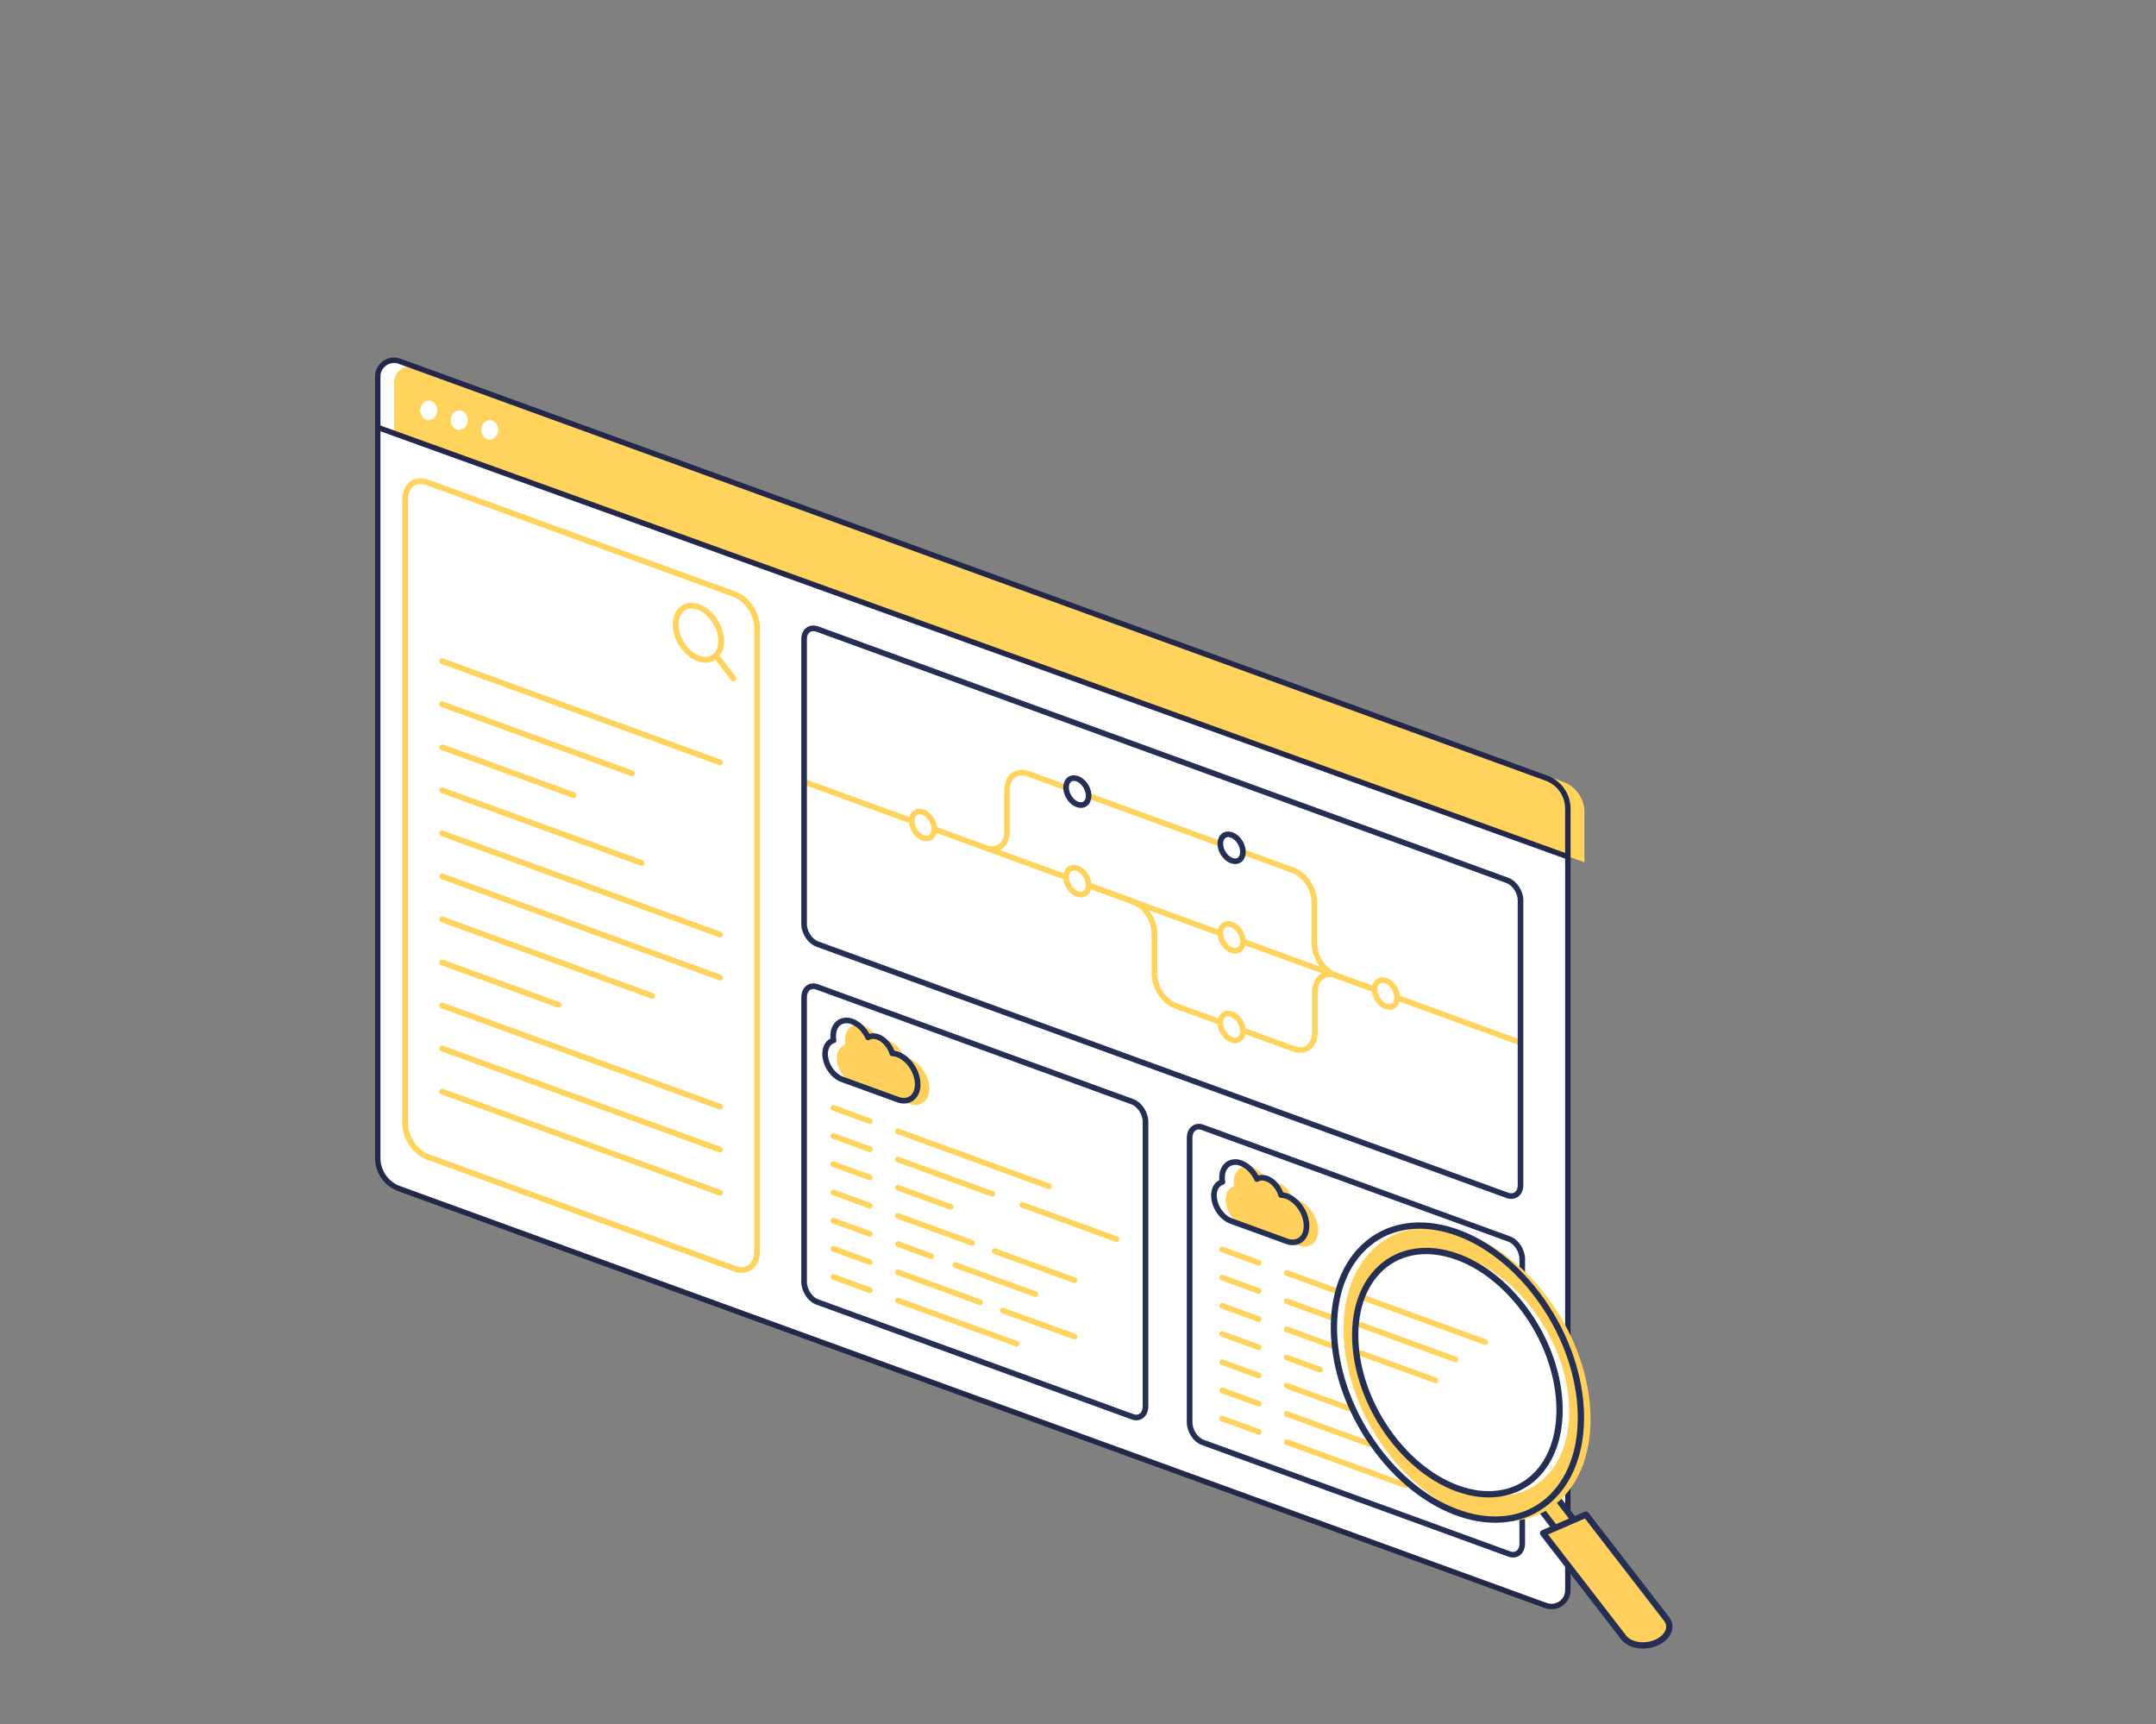 <svg xmlns="http://www.w3.org/2000/svg" width="609" height="487">
	<rect width="100%" height="100%" fill="#808080" stroke="none"/>
	<g fill="none" fill-rule="evenodd">
		<path d="M0 0h609v487H0z"/>
		<g transform="translate(106.58 101.4)">
			<path stroke="#FFD15C" stroke-linecap="round" stroke-width="1.37" d="m73.2 221.98-15.59-5.67a8.44 8.44 0 0 1-5.55-7.94v-46a4.6 4.6 0 0 1 6.18-4.33l14.95 5.45"/>
			<path fill="#FFF" fill-rule="nonzero" d="M329.98 351.73 6.08 234A9.22 9.22 0 0 1 0 225.33V4.61C0 1.42 3.17-.8 6.17.28L330.07 118a9.22 9.22 0 0 1 6.08 8.67V347.4c0 3.19-3.17 5.41-6.17 4.33"/>
			<path stroke="#ffd35c" stroke-width="1.63" d="m100.96 256.95-86.8-31.62c-3.49-1.26-6.3-5.49-6.3-9.43V39.7c0-3.94 2.8-6.1 6.3-4.84l86.8 31.61c3.48 1.27 6.3 5.5 6.3 9.44v176.2c0 3.94-2.81 6.1-6.3 4.84Z"/>
			<ellipse cx="90.7" cy="77.31" stroke="#ffd35c" stroke-linecap="round" stroke-width="1.63" rx="5.7" ry="8.19" transform="rotate(-30 90.7 77.3)"/>
			<path stroke="#ffd35c" stroke-linecap="round" stroke-width="1.63" d="m95.62 83.78 4.96 6.47m-82.27-4.9 78.5 28.59m-78.5-16.43 53.65 19.54m-53.65-7.39 37.11 13.52m-37.11-1.36 56.36 20.53m-56.36-8.37 78.5 28.59m-78.5-16.44 78.5 28.59m-78.5-16.43 59.33 21.6m-59.33-9.45 32.91 11.99m-32.91.17 78.5 28.59m-78.5-16.43 78.5 28.58m-78.5-16.43 78.5 28.59"/>
			<path fill="#ffd35c" fill-rule="nonzero" d="M340.96 128.07v14.08L4.74 21.03V6.68a4.6 4.6 0 0 1 6.17-4.33L334.9 119.4a9.22 9.22 0 0 1 6.08 8.66v.01Z"/>
			<path stroke="#23284B" stroke-width="1.53" d="M330.1 352.1 6.2 234.35a9.22 9.22 0 0 1-6.08-8.67V4.97C.12 1.78 3.3-.44 6.3.64l323.9 117.73a9.22 9.22 0 0 1 6.09 8.67v220.72c0 3.19-3.17 5.41-6.17 4.33Z"/>
			<path fill="#FFF" fill-rule="nonzero" stroke="#23284B" stroke-width="1.53" d="M.12 19.33 336.28 140.6"/>
			<ellipse cx="14.52" cy="14.52" fill="#FFF" fill-rule="nonzero" rx="2.4" ry="2.76"/>
			<ellipse cx="23.14" cy="17.28" fill="#FFF" fill-rule="nonzero" rx="2.4" ry="2.76"/>
			<ellipse cx="31.76" cy="20.04" fill="#FFF" fill-rule="nonzero" rx="2.4" ry="2.76"/>
			<path stroke="#ffd35c" stroke-width="1.59" d="m157.35 132.8 14.5 5.29c3.32 1.2 6.01-.87 6.01-4.63V121.8c0-3.77 2.7-5.84 6.02-4.63l74.78 27.24c3.32 1.2 6.02 5.24 6.02 9.02v11.65c0 3.77 2.7 7.81 6.02 9.02l10.99 4m-161.14-58.69 202.37 73.7"/>
			<path fill="#FFD15C" fill-rule="nonzero" d="M155.94 206.07c0 3.52-2.51 5.45-5.61 4.32l-15.74-5.73c-2.64-.97-4.8-4.18-4.8-7.18 0-2 .97-3.4 2.39-3.82-.07-.4-.1-.81-.1-1.2 0-1.45.44-2.62 1.19-3.38.23-.25.5-.45.79-.62a4 4 0 0 1 3.36-.12c1.9.7 3.57 2.44 4.52 4.49.75-.43 1.72-.5 2.77-.12 1.85.67 3.42 2.57 4.05 4.64.5.02 1.02.11 1.56.31 3.1 1.13 5.62 4.9 5.62 8.4z"/>
			<path stroke="#252F54" stroke-linecap="round" stroke-linejoin="round" stroke-width="1.59" d="M152.64 204.87c0 3.51-2.52 5.45-5.62 4.31l-15.73-5.72c-2.65-.97-4.8-4.18-4.8-7.18 0-2 .96-3.4 2.38-3.82-.06-.4-.1-.82-.1-1.21 0-1.45.45-2.61 1.2-3.38.22-.24.5-.44.78-.61a4 4 0 0 1 3.36-.12c1.9.7 3.58 2.44 4.52 4.49.75-.43 1.72-.5 2.77-.13 1.85.68 3.43 2.57 4.06 4.64.5.02 1.02.12 1.56.32 3.1 1.13 5.61 4.9 5.61 8.4h0Z"/>
			<path stroke="#ffd35c" stroke-linecap="round" stroke-linejoin="round" stroke-width="1.59" d="m174.4 252 22.54 8.21m-20.29 8.54 20.29 7.38m-68.13-64.62 10.32 3.76m-10.32 4.2 10.32 3.76m-10.32 4.2 10.32 3.76m-10.32 4.21 10.32 3.76m-10.32 4.2 10.32 3.76m-10.32 4.2 10.32 3.76m-10.32 4.2 10.32 3.76m7.92-44.89 42.69 15.55m-42.69-7.59 26.63 9.71m8.5 3.09 26.63 9.7m-61.76-14.54 14.92 5.44m-14.92 2.53 20.95 7.63m-20.95.33 9.4 3.43m6.84 2.49 22.6 8.23m-38.84-6.19 23.2 8.46m-23.2-.49 33.49 12.2"/>
			<path fill="#FFD15C" fill-rule="nonzero" d="M265.78 246.08c0 3.51-2.52 5.44-5.62 4.31l-15.73-5.73c-2.65-.96-4.8-4.17-4.8-7.17 0-2 .96-3.4 2.39-3.83-.07-.4-.1-.8-.1-1.2 0-1.45.44-2.62 1.18-3.38.24-.25.5-.45.8-.61a4 4 0 0 1 3.35-.12c1.9.7 3.58 2.44 4.52 4.48.76-.42 1.72-.5 2.77-.12 1.85.67 3.43 2.57 4.06 4.64.5.02 1.02.12 1.56.31 3.1 1.13 5.61 4.9 5.61 8.41Z"/>
			<path stroke="#252F54" stroke-linecap="round" stroke-linejoin="round" stroke-width="1.59" d="M262.47 244.87c0 3.52-2.51 5.45-5.61 4.32l-15.74-5.73c-2.64-.97-4.8-4.18-4.8-7.18 0-2 .97-3.4 2.39-3.82-.07-.4-.1-.81-.1-1.21 0-1.44.44-2.61 1.19-3.37.23-.25.5-.45.79-.62a4 4 0 0 1 3.36-.12c1.9.7 3.57 2.44 4.52 4.49.75-.43 1.72-.5 2.77-.12 1.85.67 3.42 2.56 4.05 4.64.5.02 1.02.11 1.56.3 3.1 1.14 5.62 4.9 5.62 8.42"/>
			<path stroke="#ffd35c" stroke-linecap="round" stroke-linejoin="round" stroke-width="1.59" d="m284.23 284.04 22.54 8.21m-20.28 16.5 20.28 7.39m-68.12-64.63 10.33 3.76m-10.33 4.21 10.33 3.76m-10.33 4.2 10.33 3.76m-10.33 4.2 10.33 3.76m-10.33 4.2 10.33 3.77m-10.33 4.2 10.33 3.76m-10.33 4.2 10.33 3.76m7.9-44.9 35.14 12.8m-35.14-4.83 26.64 9.69m-26.64-1.73 20.95 7.63m-20.95 8.3 17.57 6.39m9.75 3.55 22.6 8.23m-49.92-26.14 9.41 3.43m6.84 2.49 22.6 8.23m-38.85 1.78 23.21 8.45m-23.21-.49 33.49 12.19"/>
			<path stroke="#252F54" stroke-linecap="round" stroke-linejoin="round" stroke-width="1.59" d="M319.17 236.23 124.3 165.26c-2.07-.76-3.75-3.28-3.75-5.62V79.17c0-2.35 1.68-3.64 3.75-2.88l194.87 70.97c2.07.75 3.75 3.27 3.75 5.62v80.46c0 2.35-1.68 3.64-3.75 2.89M216.99 215.5v80.27c0 2.4-1.64 3.75-3.67 3.01l-89.1-32.45c-2.02-.74-3.67-3.28-3.67-5.68v-80.27c0-2.4 1.65-3.76 3.67-3.02l89.1 32.45c2.03.74 3.67 3.29 3.67 5.69m106.41 38.76v80.27c0 2.4-1.63 3.75-3.66 3.01L233.12 306c-2.02-.74-3.67-3.28-3.67-5.68v-80.27c0-2.4 1.65-3.76 3.67-3.02l86.62 31.55c2.03.74 3.67 3.28 3.67 5.69Z"/>
			<ellipse cx="154.15" cy="131.62" fill="#FFF" fill-rule="nonzero" stroke="#ffd35c" stroke-width="1.59" rx="2.84" ry="4.08" transform="rotate(-30 154.15 131.62)"/>
			<ellipse cx="197.74" cy="147.49" fill="#FFF" fill-rule="nonzero" stroke="#ffd35c" stroke-width="1.59" rx="2.84" ry="4.08" transform="rotate(-30 197.74 147.5)"/>
			<ellipse cx="241.33" cy="163.36" fill="#FFF" fill-rule="nonzero" stroke="#ffd35c" stroke-width="1.59" rx="2.84" ry="4.08" transform="rotate(-30 241.33 163.36)"/>
			<path stroke="#ffd35c" stroke-width="1.59" d="m200.94 148.68 12.57 4.58c3.32 1.21 6.01 5.24 6.01 9v11.46c0 3.76 2.7 7.8 6.02 9l33.3 12.13c3.31 1.2 6-.86 6-4.62v-11.46c0-3.76 2.7-5.83 6.02-4.62l9.38 3.41"/>
			<ellipse cx="241.32" cy="188.66" fill="#FFF" fill-rule="nonzero" stroke="#ffd35c" stroke-width="1.59" rx="2.84" ry="4.08" transform="rotate(-30 241.32 188.66)"/>
			<ellipse cx="284.91" cy="179.24" fill="#FFF" fill-rule="nonzero" stroke="#ffd35c" stroke-width="1.59" rx="2.84" ry="4.08" transform="rotate(-30 284.9 179.24)"/>
			<ellipse cx="197.74" cy="122.19" fill="#FFF" fill-rule="nonzero" stroke="#252F54" stroke-width="1.59" rx="2.84" ry="4.08" transform="rotate(-30 197.74 122.19)"/>
			<ellipse cx="241.32" cy="138.06" fill="#FFF" fill-rule="nonzero" stroke="#252F54" stroke-width="1.59" rx="2.84" ry="4.08" transform="rotate(-30 241.32 138.06)"/>
			<path fill="#FFD15C" fill-rule="nonzero" stroke="#252F54" stroke-linecap="round" stroke-linejoin="round" stroke-width="1.78" d="M360.85 359.25c-.2.32-.6.77-1.4 1.1-1.45.6-3.23.3-3.97-.65l-29.6-38.3 5.37-2.23 29.55 38.23c.42.55.44 1.22.05 1.85"/>
			<path fill="#FFD15C" fill-rule="nonzero" stroke="#252F54" stroke-linecap="round" stroke-linejoin="round" stroke-width="1.78" d="m341.4 326.42 22.8 29.5c1.74 2.27.36 5.3-3.07 6.72-3.32 1.37-7.35.72-9.04-1.48l-22.8-29.5 12.1-5.25v.01Z"/>
			<path fill="#FFF" fill-rule="nonzero" d="M327.77 264.51c-14.64-19.53-36.67-25.59-49.2-13.55-12.51 12.02-10.79 37.6 3.86 57.13 14.63 19.52 36.66 25.59 49.18 13.55 12.52-12.03 10.8-37.61-3.84-57.13m-.74 51.05c-4.38 4.2-10.45 5.9-17.1 4.75-8.46-1.45-17.07-7.29-23.6-15.99-5.85-7.81-9.4-17.02-10.02-25.96-.6-8.92 1.83-16.5 6.85-21.3 4.38-4.22 10.46-5.9 17.1-4.77 8.47 1.46 17.06 7.28 23.6 15.98 12.09 16.13 13.52 37.34 3.17 47.3z"/>
			<path fill="#FFD15C" fill-rule="nonzero" d="M330.48 264.98c-14.64-19.53-36.66-25.59-49.18-13.55-12.52 12.02-10.8 37.6 3.85 57.13 14.63 19.52 36.66 25.59 49.18 13.56 12.52-12.04 10.8-37.62-3.85-57.14m-.73 51.05c-4.38 4.2-10.45 5.9-17.1 4.75-8.46-1.45-17.07-7.29-23.6-15.99-5.85-7.8-9.4-17.02-10.02-25.96-.6-8.92 1.83-16.5 6.85-21.3 4.38-4.22 10.45-5.9 17.1-4.76 8.47 1.45 17.06 7.27 23.6 15.97 12.09 16.14 13.52 37.34 3.17 47.3z"/>
			<path fill="#FFF" fill-rule="nonzero" d="M327.04 315.56c-4.38 4.2-10.46 5.9-17.1 4.75-8.47-1.45-17.08-7.29-23.6-15.98-5.85-7.81-9.41-17.03-10.02-25.97-.6-8.92 1.83-16.49 6.84-21.3 4.38-4.22 10.46-5.9 17.1-4.77 8.47 1.46 17.07 7.27 23.6 15.98 12.1 16.13 13.53 37.34 3.18 47.29"/>
			<path stroke="#ffd35c" stroke-linecap="round" stroke-linejoin="round" stroke-width="1.59" d="m277.86 264.91 35.14 12.8m-35.14-4.84 26.64 9.71m-26.64-1.75 20.96 7.63"/>
			<path stroke="#252F54" stroke-linecap="round" stroke-linejoin="round" stroke-width="1.78" d="M327.77 264.51c-14.64-19.53-36.67-25.59-49.2-13.55-12.51 12.02-10.79 37.6 3.86 57.13 14.63 19.52 36.66 25.59 49.18 13.55 12.52-12.03 10.8-37.61-3.84-57.13m-27.51-12.22c8.47 1.46 17.06 7.28 23.6 15.98 12.09 16.13 13.52 37.34 3.17 47.3m0 0c-4.38 4.2-10.45 5.9-17.1 4.75-8.46-1.46-17.07-7.29-23.6-15.99-5.85-7.81-9.4-17.02-10.02-25.96-.6-8.93 1.83-16.5 6.85-21.31 4.38-4.22 10.46-5.9 17.1-4.76 8.47 1.46 17.06 7.28 23.6 15.98 12.09 16.13 13.52 37.34 3.17 47.29"/>
		</g>
	</g>
</svg>
